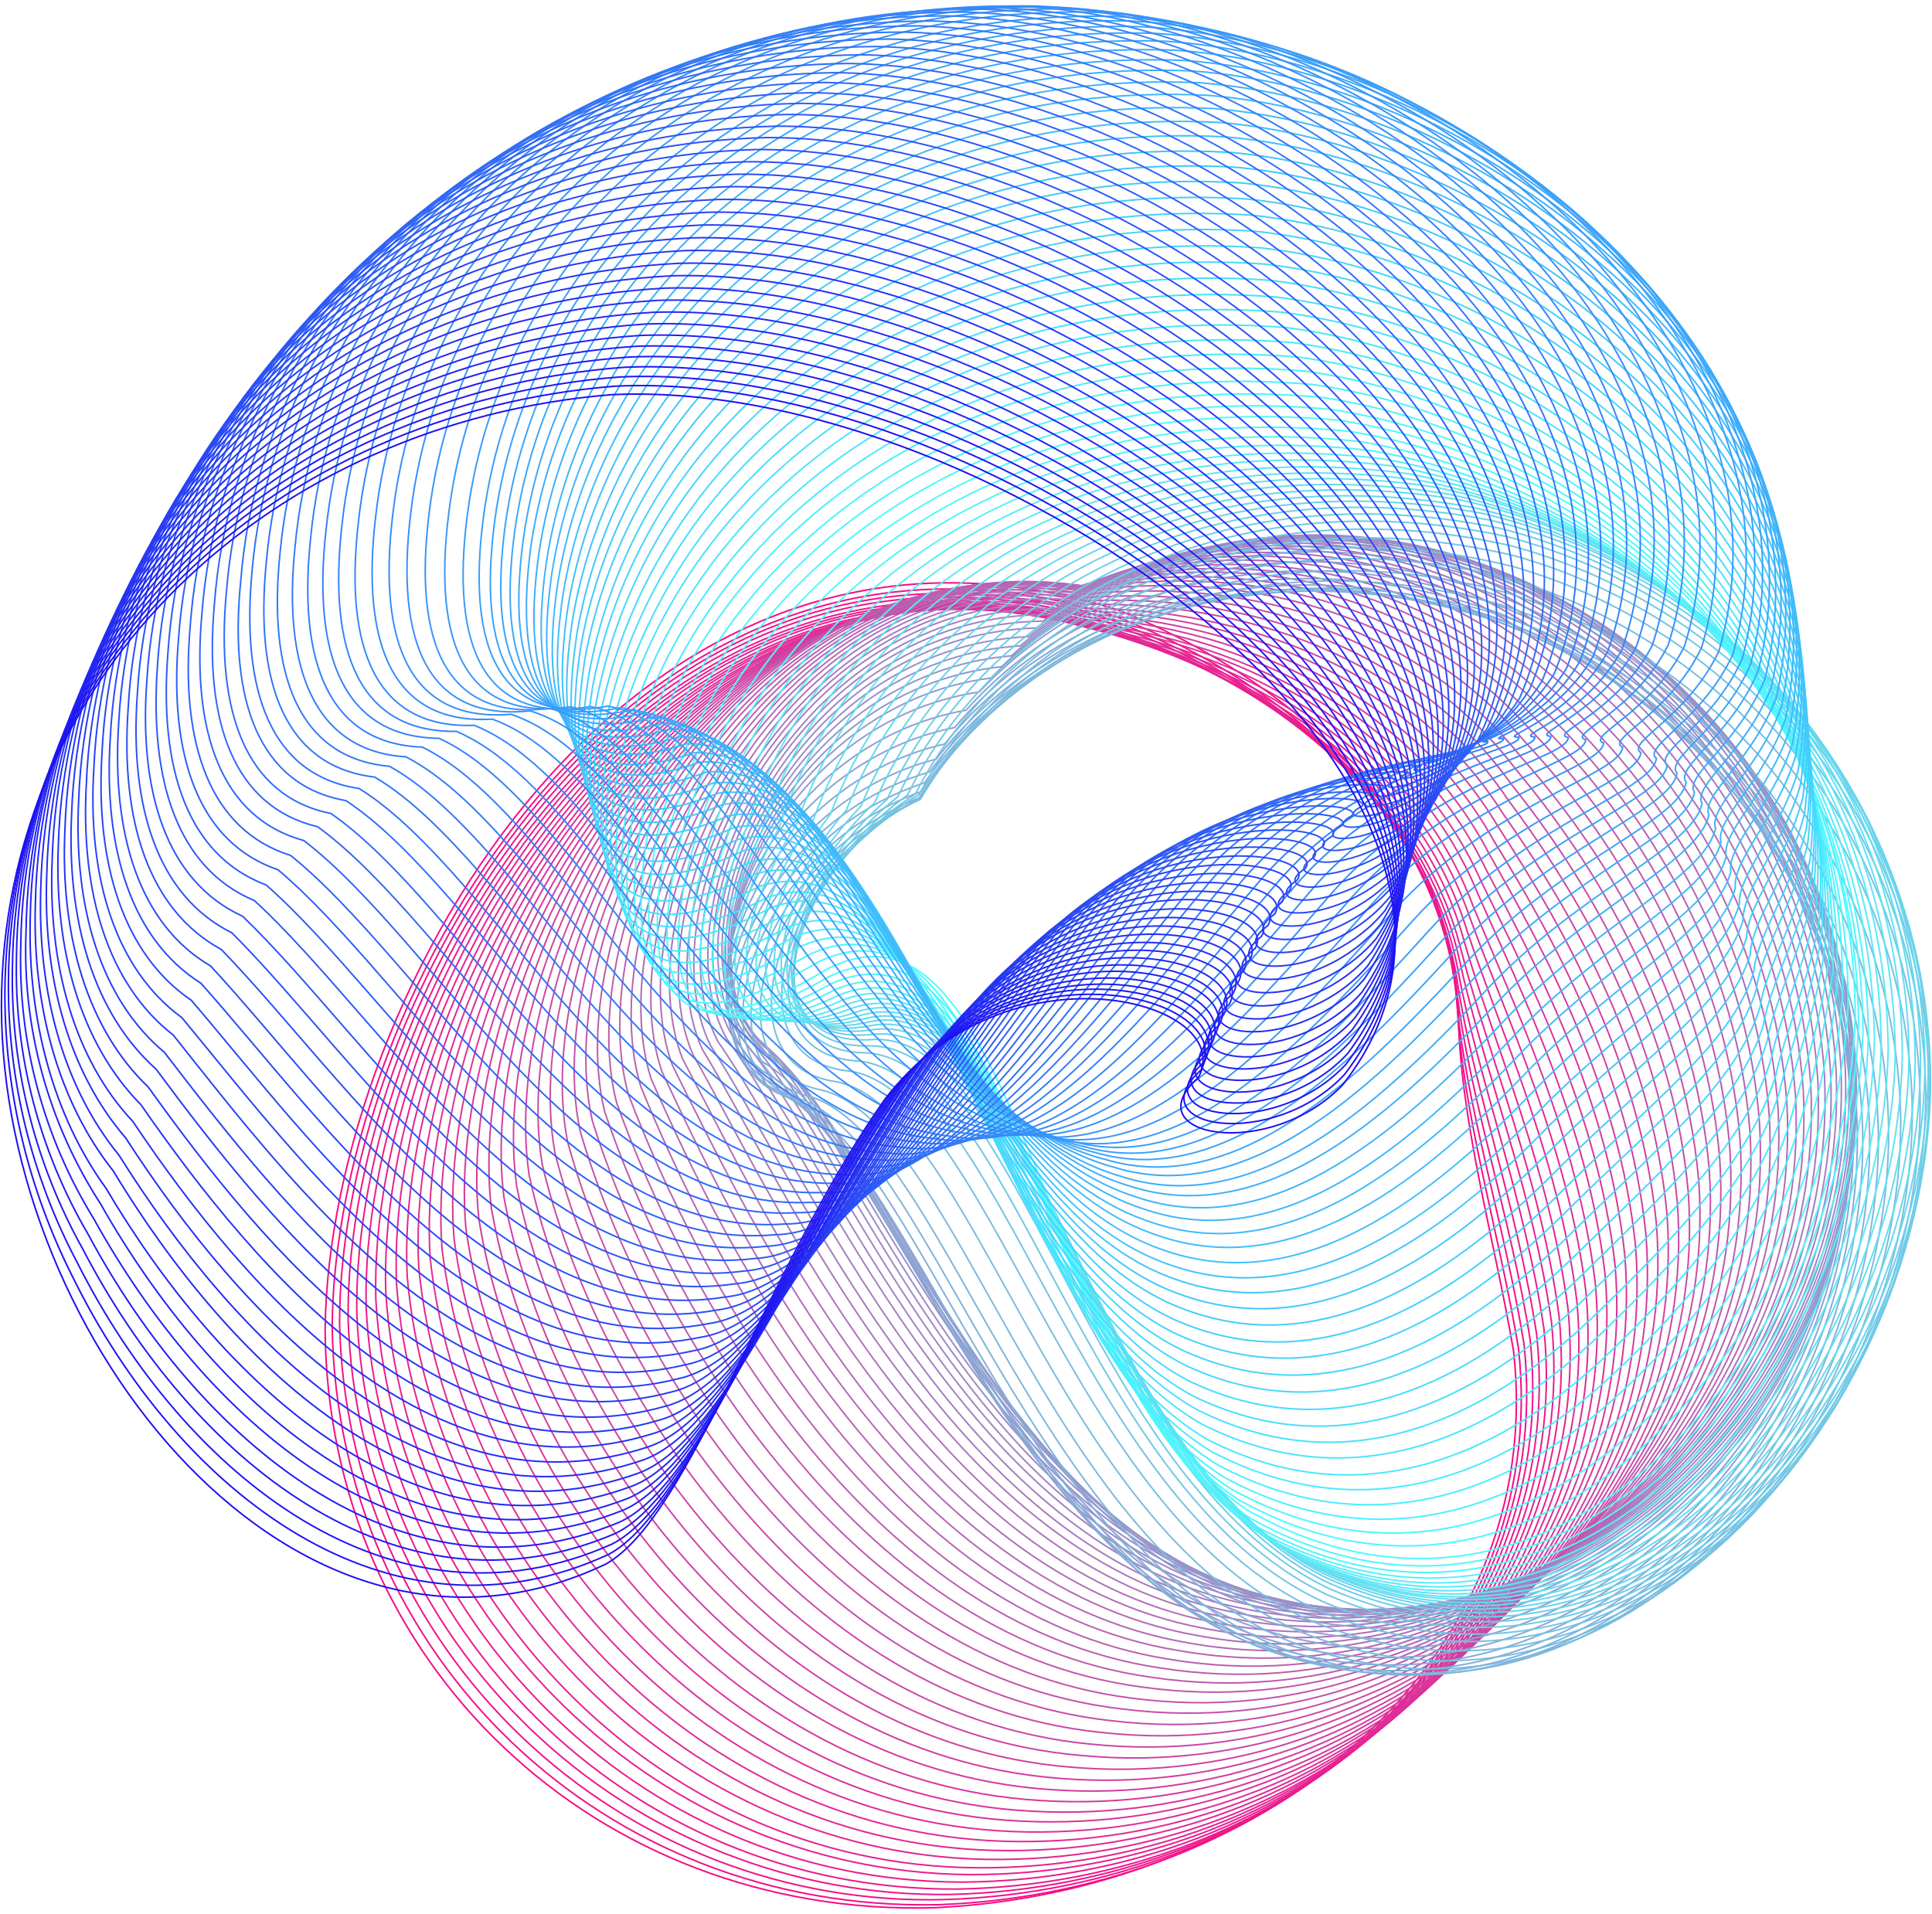 <?xml version="1.0" encoding="UTF-8"?> <svg xmlns="http://www.w3.org/2000/svg" width="325" height="322" viewBox="0 0 325 322" fill="none"><path d="M254.593 227.183C260.495 279.331 212.592 318.414 157.173 320.956C100.25 322.569 55.132 279.839 54.69 223.69C55.309 167.122 106.462 76.488 188.32 102.705C219.842 115.637 243.938 139.467 245.308 169.995C245.507 188.166 251.211 207.619 254.593 227.183Z" stroke="#F60C86" stroke-width="0.265" stroke-miterlimit="10"></path><path d="M255.433 226.807C261.224 278.999 213.432 318.347 157.946 320.447C101.289 321.73 56.746 278.446 55.884 223.293C56.149 167.719 106.55 77.969 187.391 103.59C218.649 115.836 242.965 138.959 245.131 169.067C245.927 187.017 252.051 206.647 255.433 226.807Z" stroke="#F40F88" stroke-width="0.265" stroke-miterlimit="10"></path><path d="M256.361 226.1C262.042 278.314 214.36 317.927 158.808 319.585C145.747 319.932 132.746 317.691 120.554 312.993C108.362 308.295 97.22 301.232 87.768 292.21C78.317 283.188 70.744 272.386 65.484 260.425C60.224 248.465 57.383 235.582 57.122 222.519C57.122 167.895 106.705 79.207 186.529 104.142C217.477 115.659 242.037 137.898 244.999 167.785C246.436 185.668 253.023 205.563 256.361 226.1Z" stroke="#F21289" stroke-width="0.265" stroke-miterlimit="10"></path><path d="M257.4 225.371C262.971 277.651 215.2 317.441 159.781 318.723C133.558 319.077 108.247 309.107 89.31 290.963C70.373 272.82 59.328 247.96 58.559 221.745C58.139 168.05 107.037 80.423 185.844 104.585C216.527 115.394 241.307 136.859 245.043 166.481C247.033 184.232 254.084 204.348 257.4 225.371Z" stroke="#EF158B" stroke-width="0.265" stroke-miterlimit="10"></path><path d="M258.505 224.597C263.988 276.877 216.217 316.999 160.82 317.817C105.003 318.06 62.14 273.229 60.018 220.905C59.266 168.161 107.39 81.638 185.203 105.137C215.598 115.239 240.622 135.93 245.153 165.154C247.74 182.596 255.234 203.021 258.505 224.597Z" stroke="#ED198C" stroke-width="0.265" stroke-miterlimit="10"></path><path d="M259.721 223.58C265.093 275.882 217.322 316.269 161.969 316.645C106.418 316.645 64.107 271.218 61.587 219.822C60.482 168.028 107.854 82.501 184.628 105.38C214.758 114.775 240.003 134.67 245.33 163.563C248.514 181.004 256.494 201.584 259.721 223.58Z" stroke="#EB1C8E" stroke-width="0.265" stroke-miterlimit="10"></path><path d="M261.003 222.541C266.265 274.843 218.516 315.496 163.185 315.385C107.921 314.965 66.163 269.073 63.223 218.65C61.786 167.807 108.385 83.319 184.164 105.513C213.984 114.2 239.428 133.3 245.596 161.883C249.354 179.258 257.842 200.059 261.003 222.541Z" stroke="#E91F90" stroke-width="0.265" stroke-miterlimit="10"></path><path d="M262.263 221.392C267.436 273.738 219.688 314.634 164.379 314.236C109.07 313.838 68.197 267.04 64.903 217.567C63.112 167.675 108.982 84.247 183.721 105.756C213.277 113.714 238.986 132.04 245.905 160.291C250.304 177.379 259.191 198.424 262.263 221.392Z" stroke="#E62291" stroke-width="0.265" stroke-miterlimit="10"></path><path d="M263.767 220.176C268.829 272.566 221.102 313.727 165.838 312.821C111.104 311.716 70.474 264.785 66.716 216.241C64.505 167.299 109.667 84.932 183.412 105.712C212.68 112.963 238.676 130.515 246.325 158.434C251.21 175.434 260.672 196.677 263.767 220.176Z" stroke="#E42593" stroke-width="0.265" stroke-miterlimit="10"></path><path d="M265.248 218.805C270.221 271.218 222.473 312.644 167.208 311.317C112.762 309.859 72.684 262.397 68.506 214.804C66.03 166.812 110.375 85.485 183.08 105.623C212.083 112.255 238.345 128.923 246.745 156.466C252.338 173.377 262.263 194.864 265.248 218.805Z" stroke="#E22894" stroke-width="0.265" stroke-miterlimit="10"></path><path d="M266.795 217.412C271.658 269.847 223.932 311.517 168.734 309.77C114.553 307.98 75.049 259.988 70.451 213.345C67.733 166.282 111.192 86.038 182.904 105.469C211.641 111.305 238.035 127.265 247.32 154.544C253.421 171.278 263.767 192.986 266.795 217.412Z" stroke="#E02B96" stroke-width="0.265" stroke-miterlimit="10"></path><path d="M268.365 215.931C273.139 268.388 225.413 310.345 170.237 308.134C116.343 305.924 77.393 257.49 72.375 211.797C69.214 165.707 111.944 86.502 182.683 105.225C211.111 110.332 237.77 125.541 247.828 152.488C254.615 169.067 265.38 191.018 268.365 215.931Z" stroke="#DE2F98" stroke-width="0.265" stroke-miterlimit="10"></path><path d="M270 214.384C274.665 266.885 226.894 309.085 171.807 306.388C118.178 303.912 79.802 254.881 74.364 210.139C70.871 164.977 112.939 86.833 182.683 104.894C210.845 109.315 237.726 123.706 248.58 150.321C255.831 166.812 267.06 188.984 270 214.384Z" stroke="#DB3299" stroke-width="0.265" stroke-miterlimit="10"></path><path d="M271.68 212.792C276.234 265.316 228.53 307.847 173.42 304.708C120.057 301.901 82.234 252.34 76.398 208.548C72.552 164.336 113.845 87.231 182.506 104.651C210.381 108.343 237.483 121.96 249.155 148.266C257.091 164.513 268.763 187.017 271.68 212.792Z" stroke="#D9359B" stroke-width="0.265" stroke-miterlimit="10"></path><path d="M273.316 211.134C277.737 263.68 230.077 306.41 174.99 302.917C121.936 299.778 84.643 249.665 78.388 206.824C74.364 163.563 114.818 87.541 182.462 104.208C210.05 107.193 237.394 120.036 249.84 146.011C258.351 162.148 270.509 184.806 273.316 211.134Z" stroke="#D7389C" stroke-width="0.265" stroke-miterlimit="10"></path><path d="M275.107 209.432C279.528 262.022 231.78 304.996 176.736 301.083C123.925 297.546 87.23 246.968 80.554 205.077C76 162.701 115.79 87.762 182.417 103.767C209.718 105.977 237.306 118.091 250.547 143.734C259.677 159.739 272.277 182.596 275.107 209.432Z" stroke="#D53B9E" stroke-width="0.265" stroke-miterlimit="10"></path><path d="M276.875 207.708C281.097 260.319 233.437 303.558 178.416 299.204C125.893 295.335 89.838 244.226 82.654 203.264C77.769 161.905 116.807 87.983 182.417 103.28C209.431 104.85 237.262 116.123 251.277 141.435C261.003 157.284 274.09 180.385 276.875 207.708Z" stroke="#D23E9F" stroke-width="0.265" stroke-miterlimit="10"></path><path d="M278.644 205.939C282.778 258.573 235.118 302.078 180.118 297.303C127.86 293.125 92.292 241.463 84.776 201.452C79.559 161.021 117.824 88.16 182.417 102.772C209.165 103.634 237.218 114.112 252.028 139.114C262.263 154.809 275.881 178.175 278.644 205.939Z" stroke="#D041A1" stroke-width="0.265" stroke-miterlimit="10"></path><path d="M280.412 204.149C284.369 256.805 236.798 300.574 181.843 295.335C129.85 290.914 94.834 238.656 86.92 199.595C81.35 160.114 118.863 88.292 182.439 102.33C208.966 102.462 237.173 112.167 252.802 136.837C263.7 152.311 277.737 175.831 280.412 204.149Z" stroke="#CE45A3" stroke-width="0.265" stroke-miterlimit="10"></path><path d="M282.159 202.336C286.093 255.036 238.433 299.049 183.523 293.434C131.817 288.571 97.31 235.959 89.02 197.738C83.207 159.208 119.902 88.425 182.462 101.688C208.657 101.114 237.151 110.022 253.554 134.383C265.071 149.791 279.528 173.532 282.159 202.336Z" stroke="#CC48A4" stroke-width="0.265" stroke-miterlimit="10"></path><path d="M283.993 200.523C287.818 253.334 240.158 297.546 185.291 291.466C133.851 286.25 99.963 233.019 91.209 195.859C84.953 158.279 120.941 88.558 182.506 101.114C208.392 99.831 237.129 107.966 254.327 132.062C266.419 147.226 281.363 171.233 283.993 200.523Z" stroke="#CA4BA6" stroke-width="0.265" stroke-miterlimit="10"></path><path d="M285.762 198.711C289.498 251.455 241.86 295.976 187.015 289.499C135.84 283.951 102.505 230.189 93.353 193.958C86.721 157.329 121.98 88.668 182.506 100.561C208.126 98.594 237.107 105.911 255.079 129.542C267.79 144.728 283.175 168.934 285.762 198.711Z" stroke="#C74EA7" stroke-width="0.265" stroke-miterlimit="10"></path><path d="M287.53 196.876C291.156 249.665 243.54 294.451 188.717 287.51C137.874 281.63 105.047 227.338 95.475 192.057C88.512 156.4 122.997 88.801 182.528 99.986C207.861 97.289 237.063 103.833 255.831 127.331C269.116 142.186 284.988 166.613 287.53 196.876Z" stroke="#C551A9" stroke-width="0.265" stroke-miterlimit="10"></path><path d="M289.299 195.063C292.814 247.874 245.198 292.926 190.397 285.697C139.775 279.353 107.523 224.597 97.575 190.222C90.28 155.472 124.102 88.934 182.506 99.434C207.574 96.007 236.996 101.777 256.56 124.833C270.442 139.666 286.779 164.314 289.299 195.063Z" stroke="#C354AB" stroke-width="0.265" stroke-miterlimit="10"></path><path d="M291.001 193.427C294.405 246.26 246.789 291.577 192.033 283.818C141.698 277.186 110.043 221.922 99.631 188.52C92.049 154.72 124.986 89.243 182.484 99.058C207.242 94.924 236.93 99.898 257.267 122.622C271.747 137.323 288.547 162.192 291.001 193.427Z" stroke="#C157AC" stroke-width="0.265" stroke-miterlimit="10"></path><path d="M292.725 191.969C296.019 244.824 248.514 290.384 193.691 282.182C143.622 275.285 112.541 219.402 101.709 186.995C93.729 154.146 126.025 89.729 182.417 98.837C206.91 93.974 236.82 98.196 257.953 120.589C273.029 135.135 290.293 160.247 292.725 191.969Z" stroke="#BE5BAE" stroke-width="0.265" stroke-miterlimit="10"></path><path d="M294.383 190.554C297.588 243.431 249.995 289.256 195.305 280.635C145.501 273.384 114.973 216.97 103.743 185.58C95.409 153.615 126.865 90.216 182.329 98.594C206.645 93.045 236.665 96.383 258.616 118.489C274.267 132.99 291.996 158.279 294.383 190.554Z" stroke="#BC5EAF" stroke-width="0.265" stroke-miterlimit="10"></path><path d="M295.997 189.228C299.114 242.149 251.542 288.217 196.852 279.176C147.335 271.572 117.272 214.649 105.71 184.121C97.045 153.173 127.816 90.835 182.196 98.594C206.115 92.338 236.488 94.968 259.213 116.721C275.527 130.935 293.654 156.511 295.997 189.228Z" stroke="#BA61B1" stroke-width="0.265" stroke-miterlimit="10"></path><path d="M297.633 187.923C300.639 240.977 253.067 287.222 198.422 277.717C149.17 269.781 119.77 212.328 107.788 182.773C98.681 152.753 128.568 91.476 181.997 98.594C205.65 91.608 236.245 93.465 259.765 114.886C276.632 128.945 295.289 154.742 297.633 187.923Z" stroke="#B864B3" stroke-width="0.265" stroke-miterlimit="10"></path><path d="M299.114 186.729C302.01 239.783 254.46 286.205 199.837 276.39C150.872 268.101 122.024 210.073 109.535 181.49C100.184 152.443 129.43 92.227 181.776 98.593C205.142 90.923 235.98 91.962 260.296 113.073C277.737 127.021 296.859 153.04 299.114 186.729Z" stroke="#B667B4" stroke-width="0.265" stroke-miterlimit="10"></path><path d="M300.595 185.602C303.38 238.656 255.831 285.476 201.251 275.131C152.619 266.509 124.257 207.995 111.369 180.319C101.665 152.2 130.093 93.045 181.489 98.726C204.567 90.326 235.648 90.614 260.738 111.393C272.195 120.294 281.66 131.496 288.524 144.277C295.389 157.058 299.501 171.135 300.595 185.602Z" stroke="#B36AB6" stroke-width="0.265" stroke-miterlimit="10"></path><path d="M302.054 184.563C304.729 237.617 257.201 284.724 202.578 273.959C154.144 264.984 126.423 205.962 113.116 179.236C103.102 152.068 130.756 93.952 181.135 98.948C203.948 89.84 235.25 89.354 261.136 109.801C272.915 118.604 282.664 129.835 289.724 142.733C296.783 155.632 300.988 169.898 302.054 184.563V184.563Z" stroke="#B16DB7" stroke-width="0.265" stroke-miterlimit="10"></path><path d="M303.358 183.635C305.944 236.689 258.395 284.083 203.882 272.876C155.736 263.569 128.568 204.016 114.84 178.175C104.45 151.957 131.353 94.902 180.737 99.235C193.777 93.416 208.133 91.182 222.325 92.763C236.516 94.345 250.029 99.685 261.467 108.232C273.561 116.951 283.584 128.228 290.824 141.26C298.065 154.293 302.344 168.761 303.358 183.635V183.635Z" stroke="#AF71B9" stroke-width="0.265" stroke-miterlimit="10"></path><path d="M304.618 182.794C307.116 235.848 259.589 283.508 205.142 271.881C157.261 262.243 130.646 202.159 116.52 177.334C105.754 152.045 131.839 96.051 180.229 99.677C193.208 93.459 207.621 90.846 221.957 92.114C236.293 93.382 250.024 98.484 261.711 106.883C274.118 115.488 284.42 126.785 291.85 139.929C299.28 153.074 303.644 167.727 304.618 182.794V182.794Z" stroke="#AD74BB" stroke-width="0.265" stroke-miterlimit="10"></path><path d="M305.812 182.043C308.199 235.097 260.672 283.067 206.336 270.997C158.72 261.027 132.679 200.413 118.134 176.517C107.081 152.2 132.436 97.245 179.787 100.185C192.695 93.559 207.16 90.561 221.638 91.511C236.117 92.461 250.066 97.323 261.998 105.579C274.695 114.091 285.255 125.42 292.854 138.683C300.454 151.946 304.888 166.785 305.812 182.043V182.043Z" stroke="#AA77BC" stroke-width="0.265" stroke-miterlimit="10"></path><path d="M306.939 181.424C309.15 234.478 261.689 282.713 207.264 270.223C159.936 259.9 134.448 198.755 119.482 175.831C108.076 152.444 132.746 98.461 179.013 100.827C191.844 93.777 206.362 90.379 220.989 91.003C235.615 91.627 249.791 96.248 261.976 104.363C275.005 112.765 285.867 124.123 293.68 137.513C301.493 150.903 306.036 165.948 306.939 181.424V181.424Z" stroke="#A87ABE" stroke-width="0.265" stroke-miterlimit="10"></path><path d="M307.956 180.894C310.167 233.947 262.617 282.58 208.237 269.56C161.174 258.905 136.26 197.23 120.786 175.257C109.026 152.819 132.878 99.986 178.261 101.556C191.011 94.089 205.579 90.297 220.351 90.602C235.123 90.906 249.523 95.294 261.954 103.28C275.294 111.569 286.44 122.95 294.447 136.461C302.455 149.971 307.089 165.212 307.956 180.894V180.894Z" stroke="#A67DBF" stroke-width="0.265" stroke-miterlimit="10"></path><path d="M308.885 180.496C310.896 233.704 263.457 282.381 209.21 269.029C162.412 257.976 138.051 195.837 122.268 174.792C110.154 153.305 133.32 101.512 177.532 102.396C190.209 94.528 204.833 90.358 219.754 90.358C234.675 90.358 249.299 94.528 261.976 102.396C275.587 110.583 286.981 121.985 295.16 135.602C303.338 149.218 308.051 164.634 308.885 180.496V180.496Z" stroke="#A480C1" stroke-width="0.265" stroke-miterlimit="10"></path><path d="M309.702 180.208C311.67 233.439 264.187 282.381 209.851 268.631C163.428 257.269 139.532 194.555 123.329 174.483C110.883 153.858 133.232 103.192 176.515 103.391C189.095 95.084 203.765 90.498 218.836 90.157C233.907 89.817 248.768 93.737 261.711 101.467C275.648 109.542 287.341 120.978 295.724 134.732C304.107 148.486 308.913 164.12 309.702 180.208V180.208Z" stroke="#A184C3" stroke-width="0.265" stroke-miterlimit="10"></path><path d="M310.432 180.076C312.289 233.328 264.805 282.514 210.514 268.322C164.268 256.628 141.035 193.383 124.412 174.24C111.612 154.654 133.254 104.982 175.476 104.496C187.964 95.772 202.682 90.792 217.901 90.138C233.12 89.484 248.211 93.184 261.401 100.804C275.637 108.762 287.609 120.217 296.188 134.087C304.766 147.957 309.669 163.785 310.432 180.076V180.076Z" stroke="#9F87C4" stroke-width="0.265" stroke-miterlimit="10"></path><path d="M311.029 180.054C312.797 233.351 265.336 282.801 211.066 268.167C165.086 256.12 142.406 192.367 125.384 174.174C112.231 155.538 133.077 106.906 174.327 105.646C194.576 90.172 227.977 82.567 261.003 100.097C275.554 107.949 287.815 119.447 296.584 133.463C305.354 147.48 310.331 163.535 311.029 180.054V180.054Z" stroke="#9D8AC6" stroke-width="0.265" stroke-miterlimit="10"></path><path d="M311.515 180.186C313.107 233.439 265.734 283.221 211.42 268.145C165.794 255.766 143.666 191.438 126.224 174.24C112.74 156.555 132.856 108.983 173.044 107.104C192.94 90.879 226.651 82.545 260.473 99.743C275.306 107.475 287.837 118.984 296.799 133.108C305.761 147.233 310.838 163.472 311.515 180.186V180.186Z" stroke="#9B8DC7" stroke-width="0.265" stroke-miterlimit="10"></path><path d="M311.891 180.385C313.438 233.726 265.999 283.686 211.796 268.189C166.369 255.479 144.815 190.664 126.954 174.372C113.116 157.705 132.436 111.194 171.63 108.652C191.348 91.697 225.192 82.567 259.788 99.434C274.91 107.045 287.718 118.567 296.881 132.803C306.044 147.038 311.227 163.469 311.891 180.385V180.385Z" stroke="#9990C9" stroke-width="0.265" stroke-miterlimit="10"></path><path d="M312.134 180.894C313.593 234.257 266.154 284.503 211.973 268.565C166.833 255.523 145.832 190.178 127.551 174.814C113.381 159.009 131.972 113.559 170.149 110.332C189.557 92.647 223.645 82.766 259.036 99.279C274.461 106.781 287.554 118.341 296.908 132.72C306.262 147.098 311.526 163.751 312.134 180.894V180.894Z" stroke="#9693CA" stroke-width="0.265" stroke-miterlimit="10"></path><path d="M312.245 181.468C313.593 234.876 266.154 285.365 212.017 269.029C167.142 255.611 146.716 189.758 128.015 175.345C113.491 160.49 131.309 116.101 168.491 112.167C187.634 93.797 221.942 83.097 258.13 99.323C273.838 106.706 287.204 118.282 296.752 132.777C306.301 147.271 311.662 164.121 312.245 181.468Z" stroke="#9496CC" stroke-width="0.265" stroke-miterlimit="10"></path><path d="M312.222 182.22C313.46 235.649 266.043 286.404 211.929 269.626C167.319 255.876 147.446 189.492 128.347 175.964C113.491 162.059 130.557 118.71 166.7 114.068C185.556 94.99 220.108 83.495 257.091 99.389C273.101 106.667 286.752 118.284 296.496 132.924C306.24 147.564 311.688 164.641 312.222 182.22V182.22Z" stroke="#929ACE" stroke-width="0.265" stroke-miterlimit="10"></path><path d="M312.023 183.215C313.151 236.666 265.756 287.686 211.663 270.466C167.452 256.385 148.021 189.47 128.501 176.959C113.293 164.005 129.584 121.694 164.733 116.411C183.324 96.516 218.096 84.358 255.875 99.92C272.156 107.069 286.074 118.691 296.013 133.435C305.952 148.179 311.504 165.441 312.023 183.215V183.215Z" stroke="#909DCF" stroke-width="0.265" stroke-miterlimit="10"></path><path d="M311.559 185.027C312.598 238.523 265.137 289.787 211.155 272.146C167.209 257.755 148.352 190.267 128.413 178.727C112.939 166.702 128.413 125.474 162.522 119.484C180.826 98.97 215.841 85.927 254.394 101.18C270.961 108.201 285.159 119.838 295.295 134.705C305.431 149.572 311.077 167.041 311.559 185.027Z" stroke="#8DA0D1" stroke-width="0.265" stroke-miterlimit="10"></path><path d="M311.382 186.707C312.311 240.225 264.96 291.754 210.912 273.694C167.209 258.927 148.927 190.952 128.59 180.385C112.696 169.332 127.418 129.077 160.577 122.401C178.571 101.202 213.83 87.364 253.178 102.285C270.029 109.186 284.506 120.844 294.842 135.836C305.178 150.827 310.925 168.504 311.382 186.707Z" stroke="#8BA3D2" stroke-width="0.265" stroke-miterlimit="10"></path><path d="M311.471 188.211C312.289 241.751 264.916 293.545 210.934 275.042C167.429 259.966 149.789 191.438 129.032 181.778C112.784 171.653 126.821 132.526 158.919 125.165C176.603 103.236 212.127 88.624 252.272 103.214C269.398 109.998 284.147 121.678 294.675 136.794C305.204 151.911 311.045 169.794 311.471 188.211V188.211Z" stroke="#89A6D4" stroke-width="0.265" stroke-miterlimit="10"></path><path d="M311.825 189.449C312.554 243.033 265.181 295.07 211.221 276.148C167.982 260.674 150.917 191.681 129.739 182.972C113.16 173.798 126.401 135.71 157.504 127.707C174.946 105.071 210.558 89.663 251.608 103.944C269.002 110.604 284.019 122.294 294.743 137.522C305.468 152.751 311.414 170.828 311.825 189.449V189.449Z" stroke="#87A9D6" stroke-width="0.265" stroke-miterlimit="10"></path><path d="M312.443 190.399C313.062 244.005 265.712 296.308 211.774 276.965C168.822 261.16 152.309 191.615 130.712 183.856C113.801 175.632 126.291 138.605 156.377 129.873C173.531 106.53 209.431 90.326 251.21 104.275C268.889 110.815 284.187 122.53 295.11 137.893C306.033 153.256 312.073 171.553 312.443 190.399Z" stroke="#85ACD7" stroke-width="0.265" stroke-miterlimit="10"></path><path d="M313.35 190.996C313.858 244.624 266.508 297.104 212.614 277.407C169.928 261.27 153.967 191.195 131.972 184.386C114.707 177.113 126.445 141.147 155.515 131.708C172.403 107.657 208.568 90.68 251.078 104.297C269.034 110.714 284.611 122.447 295.735 137.935C306.859 153.423 313.003 171.93 313.35 190.996V190.996Z" stroke="#82B0D9" stroke-width="0.265" stroke-miterlimit="10"></path><path d="M314.521 191.173C314.941 244.846 267.591 297.656 213.719 277.385C171.32 260.917 155.912 190.311 133.497 184.541C115.813 178.219 126.865 143.314 154.918 133.189C171.63 108.387 207.949 90.614 251.21 103.921C269.445 110.205 285.302 121.95 296.629 137.56C307.956 153.17 314.203 171.889 314.521 191.173V191.173Z" stroke="#80B3DA" stroke-width="0.265" stroke-miterlimit="10"></path><path d="M315.98 190.886C316.29 244.581 268.939 297.657 215.112 277.098C172.978 260.276 158.145 189.139 135.31 184.254C117.36 178.86 127.573 145.016 154.608 134.206C170.944 108.718 207.662 90.172 251.675 103.258C270.142 109.417 286.244 121.152 297.762 136.846C309.279 152.541 315.645 171.421 315.98 190.886V190.886Z" stroke="#7EB6DC" stroke-width="0.265" stroke-miterlimit="10"></path><path d="M317.705 190.089C317.904 243.806 270.575 297.148 216.77 276.059C174.901 258.905 160.643 187.26 137.388 183.214C119.106 178.793 128.545 145.988 154.586 134.582C170.613 108.386 207.507 89.066 252.382 101.71C271.152 107.749 287.553 119.526 299.273 135.383C310.992 151.239 317.439 170.374 317.705 190.089V190.089Z" stroke="#7CB9DE" stroke-width="0.265" stroke-miterlimit="10"></path><path d="M319.738 188.697C319.738 242.436 272.52 296.042 218.759 274.534C177.156 257.026 163.495 184.85 139.797 181.844C121.14 178.329 129.85 146.475 154.851 134.427C170.591 107.436 207.706 87.408 253.421 99.721C272.458 105.643 289.13 117.443 301.044 133.428C312.959 149.413 319.503 168.761 319.738 188.697V188.697Z" stroke="#79BCDF" stroke-width="0.265" stroke-miterlimit="10"></path><path d="M321.684 187.017C321.684 240.778 274.355 294.65 220.616 272.721C179.3 254.882 166.147 182.087 142.074 180.098C123.085 177.555 131.021 146.939 155.028 134.007C170.502 106.375 207.861 85.374 254.327 97.488C273.633 103.28 290.582 115.092 302.699 131.198C314.817 147.304 321.469 166.862 321.684 187.017V187.017Z" stroke="#77BFE1" stroke-width="0.265" stroke-miterlimit="10"></path><path d="M323.01 185.447C323.01 239.231 275.615 293.346 221.898 270.997C180.848 252.826 168.27 179.589 143.776 178.462C124.434 176.87 131.618 147.227 154.608 133.676C169.795 105.358 207.375 83.672 254.637 95.344C274.21 101.008 291.435 112.835 303.753 129.067C316.07 145.299 322.824 165.072 323.01 185.447V185.447Z" stroke="#75C2E2" stroke-width="0.265" stroke-miterlimit="10"></path><path d="M323.939 184.143C323.74 237.971 276.455 292.461 222.76 269.56C181.997 251.124 169.972 177.29 145.103 177.113C125.429 176.45 131.839 147.868 153.945 133.631C168.844 104.607 206.667 82.125 254.703 93.487C274.511 99.051 291.974 110.901 304.462 127.252C316.949 143.603 323.785 163.569 323.939 184.143V184.143Z" stroke="#73C6E4" stroke-width="0.265" stroke-miterlimit="10"></path><path d="M324.513 183.038C324.204 236.888 276.92 291.533 223.269 268.3C182.683 249.444 171.32 175.168 145.987 175.964C125.981 176.251 131.64 148.73 152.619 133.808C167.253 104.054 205.297 80.754 254.128 91.807C274.231 97.209 292.005 109.061 304.72 125.542C317.435 142.023 324.389 162.222 324.513 183.038V183.038Z" stroke="#71C9E6" stroke-width="0.265" stroke-miterlimit="10"></path><path d="M324.756 182.065C324.336 235.959 277.052 290.848 223.446 267.195C183.213 247.985 172.315 173.179 146.584 174.903C126.224 176.141 131.11 149.68 151.005 134.074C165.418 103.612 203.683 79.561 253.421 90.26C273.762 95.571 291.78 107.449 304.678 124.049C317.577 140.649 324.635 161.043 324.756 182.065V182.065Z" stroke="#6ECCE7" stroke-width="0.265" stroke-miterlimit="10"></path><path d="M324.69 181.225C324.182 235.141 276.897 290.295 223.313 266.222C183.368 246.703 173.022 171.344 146.871 174.019C126.18 176.229 130.314 150.786 149.237 134.494C163.318 103.324 201.826 78.5 252.249 88.867C272.87 94.025 291.184 105.904 304.302 122.628C317.42 139.353 324.593 159.97 324.69 181.225Z" stroke="#6CCFE9" stroke-width="0.265" stroke-miterlimit="10"></path><path d="M324.358 180.518C323.74 234.456 276.477 289.853 222.937 265.36C183.257 245.465 173.464 169.598 146.915 173.223C125.871 176.362 129.231 152.002 147.159 135.002C160.953 103.126 199.682 77.527 250.901 87.563C271.786 92.593 290.378 104.489 303.697 121.343C317.017 138.198 324.292 159.036 324.358 180.518V180.518Z" stroke="#6AD2EA" stroke-width="0.265" stroke-miterlimit="10"></path><path d="M323.806 179.876C323.099 233.837 275.836 289.499 222.318 264.586C182.904 244.337 173.686 167.961 146.716 172.515C125.318 176.605 127.949 153.305 144.837 135.621C158.366 103.014 197.317 76.642 249.332 86.369C270.472 91.271 289.335 103.176 302.855 120.151C316.375 137.127 323.758 158.175 323.806 179.876Z" stroke="#68D5EC" stroke-width="0.265" stroke-miterlimit="10"></path><path d="M323.076 179.302C322.236 233.284 274.996 289.212 221.5 263.856C182.373 243.276 173.708 166.37 146.341 171.896C124.611 176.914 126.445 154.676 142.362 136.306C155.559 103.015 194.774 75.825 247.563 85.33C268.943 90.105 288.064 102.007 301.786 119.084C315.509 136.16 323.016 157.395 323.076 179.302V179.302Z" stroke="#65D8ED" stroke-width="0.265" stroke-miterlimit="10"></path><path d="M322.17 178.749C321.22 232.776 274.002 288.969 220.483 263.193C181.688 242.281 173.575 164.911 145.766 171.3C123.66 177.268 124.81 156.069 139.665 137.036C152.619 103.015 192.055 75.139 245.64 84.114C267.29 88.768 286.693 100.697 300.618 117.916C314.543 135.135 322.149 156.604 322.17 178.749V178.749Z" stroke="#63DCEF" stroke-width="0.265" stroke-miterlimit="10"></path><path d="M321.131 178.175C320.092 232.246 272.874 288.704 219.444 262.464C180.848 241.287 173.31 163.32 145.103 170.725C122.665 177.644 122.997 157.462 136.879 137.765C149.524 103.015 189.314 74.278 243.584 83.12C265.46 87.649 285.111 99.57 299.233 116.881C313.355 134.191 321.087 155.835 321.131 178.175Z" stroke="#61DFF1" stroke-width="0.265" stroke-miterlimit="10"></path><path d="M320.004 177.732C318.876 231.825 271.658 288.526 218.317 261.889C180.008 240.292 173.044 161.794 144.395 170.15C121.56 178.02 121.162 158.942 134.05 138.517C146.451 103.147 186.352 73.548 241.506 81.97C263.657 86.369 283.594 98.322 297.911 115.788C312.228 133.254 320.037 155.149 320.004 177.732Z" stroke="#5FE2F2" stroke-width="0.265" stroke-miterlimit="10"></path><path d="M318.832 177.202C317.594 231.317 270.376 288.283 217.013 261.204C178.991 239.275 172.558 160.247 143.511 169.553C120.411 178.396 119.195 160.335 131.066 139.224C143.157 103.015 183.302 72.774 239.251 80.909C280.501 89 318.169 124.082 318.832 177.202Z" stroke="#5DE5F4" stroke-width="0.265" stroke-miterlimit="10"></path><path d="M317.638 176.627C316.29 230.764 269.006 287.996 215.753 260.497C177.996 238.214 172.138 158.655 142.671 168.912C119.217 178.683 117.294 161.706 128.103 139.91C139.93 103.015 180.295 72.067 237.041 79.716C278.887 87.696 317.019 123.021 317.638 176.627Z" stroke="#5AE8F5" stroke-width="0.265" stroke-miterlimit="10"></path><path d="M316.467 175.964C315.008 230.123 267.834 287.62 214.515 259.678C176.935 237.064 171.74 156.997 141.853 168.205C118.045 178.904 115.326 162.988 125.163 140.506C136.703 102.926 177.289 71.05 234.83 78.477C277.295 86.347 315.892 121.893 316.467 175.964Z" stroke="#58EBF7" stroke-width="0.265" stroke-miterlimit="10"></path><path d="M315.317 175.257C313.77 229.46 266.685 287.2 213.299 258.838C176.051 235.871 171.387 155.273 141.079 167.431C116.94 179.081 113.514 164.226 122.267 141.037C133.541 102.75 174.371 70.099 232.796 77.217C275.726 84.91 314.787 120.699 315.317 175.257Z" stroke="#56EEF9" stroke-width="0.265" stroke-miterlimit="10"></path><path d="M314.3 174.417C312.642 228.642 265.469 286.648 212.216 257.844C175.277 234.544 171.121 153.416 140.416 166.525C115.923 179.125 111.679 165.309 119.482 141.457C130.535 102.462 171.519 69.016 230.63 75.803C274.267 83.341 313.792 119.351 314.3 174.417Z" stroke="#54F2FA" stroke-width="0.265" stroke-miterlimit="10"></path><path d="M313.394 173.444C311.626 227.692 264.452 285.962 211.243 256.739C174.592 233.085 170.966 151.449 139.842 165.508C115.017 179.059 110.065 166.282 116.807 141.744C127.418 102.042 168.8 67.8 228.707 74.278C272.94 81.661 312.93 117.892 313.394 173.444Z" stroke="#51F5FC" stroke-width="0.265" stroke-miterlimit="10"></path><path d="M312.642 172.317C310.763 226.608 263.612 285.056 210.425 255.479C174.039 231.494 170.989 149.371 139.444 164.314C114.287 178.816 108.496 167.1 114.287 141.877C124.699 101.445 166.236 66.43 227.027 72.575C271.769 79.826 312.222 116.278 312.642 172.317Z" stroke="#4FF8FD" stroke-width="0.265" stroke-miterlimit="10"></path><path d="M312.09 171.034C310.122 225.348 262.971 284.128 209.806 254.042C173.708 229.725 171.21 147.005 139.267 162.966C113.735 178.44 107.28 167.763 111.988 141.833C122.113 100.804 163.871 64.904 225.369 70.718C270.796 77.814 311.692 114.488 312.09 171.034Z" stroke="#4DFBFF" stroke-width="0.265" stroke-miterlimit="10"></path><path d="M223.777 68.861C269.448 75.825 311.095 112.94 310.896 169.332C310.261 179.309 308.367 189.165 305.259 198.667C299.691 215.761 289.79 231.123 276.522 243.254C258.041 259.855 233.902 266.553 208.347 252.317C172.293 228.576 169.419 146.607 137.609 161.86C112.32 176.914 105.887 166.171 110.529 140.396C120.521 99.058 162.345 63.224 223.777 68.861Z" stroke="#4CF8FF" stroke-width="0.265" stroke-miterlimit="10"></path><path d="M222.296 66.85C268.232 73.681 310.719 111.238 309.968 167.564C309.119 177.402 307.147 187.111 304.088 196.5C298.335 213.435 288.325 228.606 275.018 240.557C256.516 257.313 232.531 264.476 207.132 250.527C171.011 227.294 167.629 146.077 136.061 160.623C111.016 175.279 104.627 164.469 109.203 138.804C119.062 97.268 160.93 61.301 222.296 66.85Z" stroke="#4CF5FF" stroke-width="0.265" stroke-miterlimit="10"></path><path d="M220.948 64.705C267.127 71.337 310.255 109.403 309.083 165.64C308.016 175.329 305.964 184.884 302.96 194.157C297.699 210.559 286.602 225.702 273.559 237.661C255.057 254.572 231.205 262.221 205.96 248.559C169.817 225.879 166.015 145.414 134.625 159.252C109.844 173.51 103.455 162.612 108.098 137.146C117.714 95.344 159.626 59.289 220.948 64.705Z" stroke="#4BF2FE" stroke-width="0.265" stroke-miterlimit="10"></path><path d="M219.688 62.451C266.11 69.083 309.968 107.458 308.31 163.585C307.018 173.129 304.88 182.539 301.921 191.704C296.837 207.708 285.364 222.497 272.211 234.677C253.686 251.743 229.989 259.834 204.899 246.482C168.734 224.376 164.49 144.618 133.298 157.771C108.739 171.609 102.35 160.645 106.771 135.245C116.365 93.311 158.366 57.19 219.688 62.451Z" stroke="#4BEFFE" stroke-width="0.265" stroke-miterlimit="10"></path><path d="M218.516 60.086C265.226 66.518 309.791 105.402 307.625 161.441C306.475 171.587 303.203 180.761 300.993 189.139C296.085 204.746 284.237 219.181 270.973 231.56C252.426 248.781 228.972 257.358 203.948 244.293C167.761 222.74 163.075 143.712 132.082 156.179C107.766 169.62 101.466 158.567 105.865 133.3C115.304 91.188 157.305 54.957 218.516 60.086Z" stroke="#4AEBFE" stroke-width="0.265" stroke-miterlimit="10"></path><path d="M217.411 57.632C264.386 63.932 309.68 103.258 307.006 159.185C305.701 169.398 302.142 178.373 300.108 186.486C295.356 201.695 283.131 215.776 269.757 228.487C251.188 245.862 227.756 254.903 203.02 242.126C166.833 221.015 161.704 142.805 130.889 154.499C106.838 167.541 100.537 156.422 104.892 131.266C114.155 88.955 156.288 52.636 217.411 57.632Z" stroke="#49E8FE" stroke-width="0.265" stroke-miterlimit="10"></path><path d="M216.394 55.112C263.634 61.257 309.658 101.025 306.475 156.798C305.016 167.033 301.17 175.831 299.335 183.701C294.737 198.49 282.114 212.218 268.652 225.017C250.061 242.569 226.828 252.074 202.202 239.607C165.993 219.137 160.444 141.612 129.806 152.665C105.976 165.309 99.742 154.101 104.008 129.078C113.204 86.635 155.316 50.248 216.394 55.112Z" stroke="#49E5FE" stroke-width="0.265" stroke-miterlimit="10"></path><path d="M215.443 52.503C262.927 58.516 309.702 98.726 306.077 154.477C304.463 164.756 300.33 173.355 298.694 181.004C294.273 195.417 281.274 208.769 267.746 221.789C249.133 239.474 226.054 249.465 201.561 237.263C165.352 217.368 159.361 140.55 128.921 151.05C105.312 163.142 98.99 151.868 103.102 126.955C112.254 84.247 154.431 47.75 215.443 52.503Z" stroke="#48E2FE" stroke-width="0.265" stroke-miterlimit="10"></path><path d="M214.537 49.961C262.286 55.841 309.769 96.383 305.569 152.134C303.8 162.457 299.379 170.879 297.92 178.219C293.676 192.212 280.235 205.232 266.618 218.451C247.983 236.29 225.037 246.747 200.721 234.876C164.49 215.511 158.057 139.467 127.772 149.127C104.428 160.976 98.239 149.614 102.394 124.811C111.369 81.815 153.569 45.274 214.537 49.961Z" stroke="#47DFFD" stroke-width="0.265" stroke-miterlimit="10"></path><path d="M213.631 47.154C261.622 52.901 309.857 93.996 305.127 149.548C303.203 159.893 298.495 168.139 297.235 175.212C293.145 188.808 279.395 201.474 265.601 215.003C246.966 232.997 224.175 243.917 200.014 232.334C163.826 213.544 156.929 138.119 126.888 147.094C103.787 158.545 97.62 147.094 101.709 122.446C110.507 79.34 152.773 42.71 213.631 47.154Z" stroke="#47DCFD" stroke-width="0.265" stroke-miterlimit="10"></path><path d="M212.835 44.435C261.114 50.027 310.1 91.564 304.817 147.028C302.739 157.417 297.765 165.464 296.682 172.272C292.769 185.536 278.622 197.782 264.739 211.444C246.082 229.593 223.446 240.977 199.417 229.703C163.163 211.444 155.846 136.859 125.981 145.149C103.124 156.201 97.001 144.64 101.024 120.147C109.733 76.842 152 40.124 212.835 44.435Z" stroke="#46D9FD" stroke-width="0.265" stroke-miterlimit="10"></path><path d="M212.039 41.694C260.672 47.154 310.255 89.132 304.508 144.485C302.297 154.919 297.014 162.789 296.107 169.332C292.349 182.132 277.826 194.091 263.833 207.951C245.154 226.255 222.672 238.103 198.798 227.117C162.544 209.432 154.785 135.577 125.097 143.115C102.483 153.858 96.47 142.186 100.361 117.804C108.893 74.277 151.248 37.516 212.039 41.694Z" stroke="#46D6FD" stroke-width="0.265" stroke-miterlimit="10"></path><path d="M211.243 38.908C260.009 44.235 310.432 86.656 304.088 141.921C301.7 152.377 296.174 160.07 295.466 166.37C291.863 178.771 276.964 190.355 262.86 204.436C244.159 222.894 221.832 235.207 198.112 224.53C161.925 207.398 153.724 134.294 124.235 141.191C101.864 151.426 95.807 139.732 99.698 115.482C108.098 71.779 150.519 34.907 211.243 38.908Z" stroke="#45D3FD" stroke-width="0.265" stroke-miterlimit="10"></path><path d="M210.447 36.189C259.478 41.384 310.631 84.247 303.866 139.401C301.324 149.901 295.51 157.417 295.024 163.452C291.598 175.456 276.323 186.685 262.109 201.032C243.407 219.645 221.213 232.444 197.648 222.055C161.373 205.453 152.729 133.079 123.417 139.268C101.311 149.105 95.254 137.345 99.101 113.228C107.324 69.259 149.789 32.276 210.447 36.189Z" stroke="#44D0FD" stroke-width="0.265" stroke-miterlimit="10"></path><path d="M209.652 33.47C258.948 38.532 310.83 81.838 303.557 136.881C300.86 147.426 294.715 154.743 294.427 160.512C291.156 172.118 275.483 183.016 261.269 197.495C242.545 216.263 220.506 229.526 197.162 219.446C160.709 203.397 151.734 131.753 122.511 137.257C100.626 146.696 94.635 134.847 98.393 110.84C106.528 66.761 149.06 29.712 209.652 33.47Z" stroke="#44CCFC" stroke-width="0.265" stroke-miterlimit="10"></path><path d="M208.834 30.773C258.395 35.703 311.007 79.406 303.225 134.405C300.352 144.994 293.985 152.09 293.83 157.638C290.736 168.846 274.687 179.368 260.274 194.069C241.528 212.991 219.643 226.719 196.388 216.926C160.068 201.452 150.563 130.537 121.648 135.334C99.985 144.375 94.016 132.438 97.73 108.586C105.732 64.286 148.308 27.17 208.834 30.773Z" stroke="#43C9FC" stroke-width="0.265" stroke-miterlimit="10"></path><path d="M207.994 28.143C257.82 32.918 311.161 77.107 302.872 132.04C299.843 142.584 293.212 149.437 293.212 154.787C290.271 165.597 273.847 175.765 259.323 190.665C240.556 209.764 218.826 223.956 195.703 214.45C159.427 199.507 149.524 129.365 120.786 133.455C99.366 142.098 93.419 130.095 97.089 106.353C104.914 61.876 147.534 24.65 207.994 28.143Z" stroke="#42C6FC" stroke-width="0.265" stroke-miterlimit="10"></path><path d="M207.132 25.645C257.201 30.287 311.294 74.918 302.474 129.675C299.291 140.352 292.349 147.094 292.593 152.09C289.807 162.502 273.007 172.317 258.395 187.459C239.605 206.691 218.03 221.369 195.062 212.151C158.72 197.76 148.33 128.348 119.902 131.753C98.681 139.887 92.712 127.796 96.315 104.187C104.052 59.511 146.716 22.196 207.132 25.645Z" stroke="#42C3FC" stroke-width="0.265" stroke-miterlimit="10"></path><path d="M206.225 23.036C256.56 27.457 311.36 72.619 302.032 127.287C298.716 137.986 291.487 144.552 291.907 149.393C289.299 159.407 272.012 168.868 257.378 184.187C238.588 203.596 217.145 218.716 194.332 209.808C157.99 195.859 147.159 127.199 118.819 129.895C97.885 137.721 92.049 125.563 95.542 102.086C103.102 57.212 145.854 19.831 206.225 23.036Z" stroke="#41C0FC" stroke-width="0.265" stroke-miterlimit="10"></path><path d="M205.253 20.605C255.831 25.026 311.36 70.498 301.545 125.055C298.053 135.798 290.493 142.187 291.156 146.652C288.724 156.246 271.26 165.376 256.317 180.894C237.505 200.457 216.217 216.064 193.559 207.421C157.217 194.157 145.943 126.204 117.78 128.216C97.089 135.643 91.253 123.397 94.702 100.053C102.173 55.001 144.948 17.532 205.253 20.605Z" stroke="#41BDFC" stroke-width="0.265" stroke-miterlimit="10"></path><path d="M204.214 18.261C255.057 22.505 311.338 68.463 300.993 122.91C297.345 133.698 289.564 139.909 290.36 144.109C288.149 153.327 270.133 162.081 255.19 177.821C236.356 197.517 215.222 213.61 192.719 205.298C156.355 192.543 144.639 125.364 116.675 126.668C96.227 133.698 90.413 121.385 93.817 98.151C101.157 52.879 143.975 15.343 204.214 18.261Z" stroke="#40BAFB" stroke-width="0.265" stroke-miterlimit="10"></path><path d="M203.108 16.029C254.217 20.14 311.206 66.54 300.374 120.898C296.594 131.73 288.525 137.743 289.498 141.678C287.287 150.52 269.072 158.898 254.128 174.837C235.272 194.732 214.338 211.245 191.923 203.243C155.426 191.04 143.29 124.59 115.503 125.121C95.298 131.752 89.507 119.44 92.845 96.383C100.051 50.867 142.892 13.243 203.108 16.029Z" stroke="#3FB7FB" stroke-width="0.265" stroke-miterlimit="10"></path><path d="M201.915 13.928C253.288 17.886 311.007 64.772 299.644 118.997C295.687 129.851 287.353 135.687 288.591 139.379C286.624 147.779 267.922 155.826 252.78 171.985C233.902 192.013 212.99 209.012 190.884 201.297C154.498 189.67 141.919 123.927 114.331 123.927C94.436 130.161 88.622 117.671 91.894 94.703C98.879 48.988 141.809 11.276 201.915 13.928Z" stroke="#3FB4FB" stroke-width="0.265" stroke-miterlimit="10"></path><path d="M200.632 11.939C252.249 15.786 310.719 63.07 298.848 117.229C294.737 128.127 286.093 133.764 287.464 137.124C285.673 145.126 266.596 152.841 251.343 169.2C232.443 189.382 211.752 206.779 189.712 199.44C153.304 188.387 140.284 123.374 112.872 122.601C93.176 128.414 87.451 115.969 90.656 93.023C97.597 47.22 140.682 9.441 200.632 11.939Z" stroke="#3EB0FB" stroke-width="0.265" stroke-miterlimit="10"></path><path d="M199.24 10.171C251.122 13.862 310.321 61.589 297.942 115.637C293.676 126.69 284.679 132.04 286.315 135.201C284.679 142.805 265.226 150.167 249.862 166.746C230.962 187.061 210.425 205.011 188.519 197.893C152.11 187.371 138.648 123.109 111.436 121.65C91.96 127.066 86.257 114.422 89.33 91.719C96.227 45.54 139.245 7.739 199.24 10.171Z" stroke="#3EADFB" stroke-width="0.265" stroke-miterlimit="10"></path><path d="M197.737 8.446C249.884 12.005 309.813 60.174 296.925 114.134C292.504 125.187 283.308 130.382 285.032 133.3C283.573 140.506 263.722 147.492 248.27 164.248C229.348 184.74 208.966 203.154 187.214 196.323C150.784 186.376 136.901 122.91 109.866 120.699C90.634 125.717 84.975 113.007 88.07 90.414C94.724 44.169 137.808 6.213 197.737 8.446Z" stroke="#3DAAFB" stroke-width="0.265" stroke-miterlimit="10"></path><path d="M196.123 6.943C248.514 10.37 309.172 58.98 295.776 112.83C291.2 123.883 281.717 128.945 283.64 131.598C282.335 138.406 262.131 145.038 246.546 162.037C227.624 182.662 207.375 201.563 185.777 195.019C149.347 185.602 134.934 122.844 108.164 119.97C89.175 124.59 83.538 111.857 86.589 89.331C93.11 42.887 136.26 4.843 196.123 6.943Z" stroke="#3CA7FA" stroke-width="0.265" stroke-miterlimit="10"></path><path d="M194.354 5.617C247.032 8.911 308.42 57.963 294.494 111.725C289.763 122.777 280.014 127.685 282.114 130.072C280.987 136.483 260.384 142.761 244.711 159.959C225.745 180.761 205.673 200.126 184.208 193.892C147.778 185.049 132.989 122.976 106.351 119.417C87.606 123.64 82.035 110.752 84.975 88.469C91.364 41.782 134.558 3.649 194.354 5.617Z" stroke="#3CA4FA" stroke-width="0.265" stroke-miterlimit="10"></path><path d="M192.475 4.511C245.397 7.65 307.426 57.145 293.079 110.818C288.194 121.871 278.157 126.624 280.456 128.746C279.484 134.759 258.505 140.683 242.722 158.102C223.755 179.059 203.816 198.888 182.506 192.941C146.053 184.607 130.845 123.33 104.384 119.064C85.881 122.91 80.311 109.934 83.207 87.718C89.485 40.876 132.724 2.677 192.475 4.511Z" stroke="#3BA1FA" stroke-width="0.265" stroke-miterlimit="10"></path><path d="M190.42 3.539C243.606 6.545 306.453 56.593 291.509 110.067C286.469 121.119 276.146 125.718 278.644 127.596C277.826 133.189 256.538 138.782 240.578 156.334C221.589 177.445 201.804 197.738 180.649 192.079C144.196 184.32 128.545 123.772 102.262 118.798C84.002 122.225 78.454 109.182 81.305 87.121C87.451 40.19 130.734 1.903 190.42 3.539Z" stroke="#3A9EFA" stroke-width="0.265" stroke-miterlimit="10"></path><path d="M187.59 2.765C241.02 5.639 304.618 56.04 289.166 109.492C283.949 120.677 273.361 124.966 276.035 126.624C275.394 131.841 253.642 137.058 237.66 154.897C218.649 176.141 199.019 196.898 177.974 191.571C141.5 184.342 125.407 124.524 99.322 118.865C81.305 121.893 75.801 108.784 78.586 86.833C84.621 39.593 127.949 1.328 187.59 2.765Z" stroke="#3A9BFA" stroke-width="0.265" stroke-miterlimit="10"></path><path d="M184.186 2.058C237.947 4.799 302.186 55.62 286.226 108.984C280.854 120.213 269.978 124.458 272.963 125.695C272.476 130.515 250.37 135.378 234.277 153.416C215.244 174.837 195.747 196.08 174.901 190.996C138.427 184.364 121.847 125.253 95.984 118.909C78.299 121.54 72.751 108.32 75.469 86.502C81.217 39.107 124.611 0.643 184.186 2.058Z" stroke="#3998FA" stroke-width="0.265" stroke-miterlimit="10"></path><path d="M180.848 1.527C234.808 4.136 299.843 55.399 283.374 108.674C277.87 119.926 266.707 123.883 269.757 124.988C269.448 129.409 246.944 133.83 230.741 152.156C211.685 173.753 192.365 195.417 171.63 190.664C135.177 184.563 118.2 126.226 92.491 119.174C74.961 121.385 69.501 108.121 72.176 86.413C77.901 38.908 121.339 0.245 180.848 1.527Z" stroke="#3995F9" stroke-width="0.265" stroke-miterlimit="10"></path><path d="M177.598 1.196C231.824 3.649 297.588 55.355 280.611 108.541C274.952 119.837 263.501 123.618 266.751 124.435C266.596 128.437 243.717 132.592 227.403 150.962C208.347 172.67 189.16 194.842 168.623 190.399C132.105 184.939 114.707 127.331 89.175 119.594C71.888 121.429 66.472 108.055 69.081 86.436C74.674 38.665 118.156 0.046 177.598 1.196Z" stroke="#3891F9" stroke-width="0.265" stroke-miterlimit="10"></path><path d="M174.459 1.019C228.928 3.34 295.422 55.51 277.936 108.585C272.1 119.926 260.384 123.507 263.811 124.06C263.811 127.663 240.578 131.465 224.153 150.122C205.076 172.007 186.043 194.665 165.661 190.487C129.142 185.492 111.281 128.591 85.948 120.169C68.904 121.606 63.51 108.165 66.052 86.723C71.535 38.731 115.061 0.024 174.459 1.019Z" stroke="#378EF9" stroke-width="0.265" stroke-miterlimit="10"></path><path d="M171.364 1.041C226.098 3.251 293.344 55.819 275.262 108.784C269.271 120.169 257.267 123.573 260.871 123.882C261.07 127.088 237.416 130.514 220.903 149.415C201.893 171.543 183.014 194.577 162.787 190.708C126.269 186.287 107.965 130.116 82.831 120.987C66.03 122.003 60.725 108.475 63.157 87.187C68.462 38.908 112.055 0.178 171.364 1.041Z" stroke="#378BF9" stroke-width="0.265" stroke-miterlimit="10"></path><path d="M168.38 1.328C223.379 3.384 291.332 56.416 272.83 109.293C266.684 120.699 254.394 123.927 258.196 123.971C258.55 126.779 234.521 129.873 217.919 148.973C198.798 171.079 180.052 194.732 159.98 191.173C123.417 187.26 104.715 131.885 79.758 122.026C63.179 122.667 57.851 109.072 60.283 87.894C65.522 39.35 109.114 0.488 168.38 1.328Z" stroke="#3688F9" stroke-width="0.265" stroke-miterlimit="10"></path><path d="M165.462 1.549C220.727 3.472 289.409 56.946 270.398 109.713C264.098 121.186 251.52 124.214 255.521 123.993C256.03 126.403 231.625 129.144 214.913 148.442C195.769 170.791 177.178 194.864 157.261 191.57C120.698 188.21 101.532 133.565 76.774 123.042C60.438 123.286 55.154 109.602 57.498 88.558C62.56 39.903 106.263 0.952 165.462 1.549Z" stroke="#3585F9" stroke-width="0.265" stroke-miterlimit="10"></path><path d="M162.633 2.036C218.14 3.826 287.574 57.742 268.033 110.354C261.578 121.849 248.735 124.701 252.913 124.214C253.598 126.226 228.817 128.636 211.973 148.133C192.829 170.614 174.393 195.152 154.608 192.168C118.045 189.36 98.437 135.466 73.856 124.214C57.785 124.038 52.524 110.288 54.823 89.376C59.752 40.61 103.478 1.594 162.633 2.036Z" stroke="#3582F8" stroke-width="0.265" stroke-miterlimit="10"></path><path d="M159.869 2.677C215.642 4.312 285.872 58.671 265.756 111.26C259.124 122.799 246.016 125.452 250.282 124.723C251.122 126.336 225.966 128.37 209.011 148.088C189.955 170.747 171.63 195.726 152.044 193.052C115.459 190.841 95.431 137.632 71.048 125.695C55.199 125.121 50.048 111.282 52.258 90.481C56.989 41.472 100.891 2.367 159.869 2.677Z" stroke="#347FF8" stroke-width="0.265" stroke-miterlimit="10"></path><path d="M157.195 3.539C213.233 5.042 284.104 59.842 263.568 112.321C256.781 123.905 243.385 126.381 247.939 125.386C248.934 126.602 223.401 128.282 206.358 148.199C187.104 170.924 169.043 196.39 149.524 194.002C112.961 192.3 92.491 139.865 68.285 127.331C52.811 126.359 47.484 112.432 49.65 91.785C54.336 42.467 98.172 3.274 157.195 3.539Z" stroke="#347CF8" stroke-width="0.265" stroke-miterlimit="10"></path><path d="M154.586 4.357C210.867 5.749 282.49 61.014 261.445 113.36C257.75 119.26 252.15 123.722 245.574 126.005C246.723 126.823 220.815 128.215 203.573 148.287C184.363 171.255 166.391 197.163 147.048 195.085C110.463 193.936 89.573 142.253 65.522 128.923C50.181 127.552 45.008 113.449 47.108 93.023C51.728 43.617 95.63 4.312 154.586 4.357Z" stroke="#3379F8" stroke-width="0.265" stroke-miterlimit="10"></path><path d="M152.066 5.396C208.613 6.634 280.965 62.318 259.39 114.598C252.294 126.27 238.323 128.37 243.275 126.845C244.601 127.243 218.295 128.238 201.052 148.575C181.82 171.698 163.981 198.092 144.815 196.301C108.186 195.704 86.832 144.751 63.024 130.736C47.904 128.945 42.775 114.886 44.809 94.482C49.208 44.855 93.154 5.506 152.066 5.396Z" stroke="#3275F8" stroke-width="0.265" stroke-miterlimit="10"></path><path d="M149.524 6.567C206.314 7.65 279.395 63.777 257.312 115.969C250.083 127.662 235.825 129.586 240.953 127.817C242.434 127.817 215.753 128.436 198.4 148.995C179.168 172.272 161.483 199.131 142.45 197.627C105.821 197.627 84.046 147.381 60.415 132.658C45.538 130.448 40.52 116.322 42.399 96.051C46.754 46.247 90.767 6.788 149.524 6.567Z" stroke="#3272F7" stroke-width="0.265" stroke-miterlimit="10"></path><path d="M147.313 7.827C204.368 8.8 278.18 65.302 255.632 117.45C248.248 129.188 233.703 130.912 239.008 128.879C240.666 128.481 213.609 128.746 196.145 149.525C176.891 172.958 159.361 200.369 140.483 199.087C103.853 199.595 81.615 150.122 58.183 134.692C43.549 132.128 38.465 117.892 40.498 97.732C44.389 47.75 88.446 8.203 147.313 7.827Z" stroke="#316FF7" stroke-width="0.265" stroke-miterlimit="10"></path><path d="M144.904 9.22C202.224 10.038 276.765 67.049 253.664 119.042C246.126 130.824 231.293 132.305 236.798 130.095C238.632 129.321 211.177 129.232 193.625 150.189C174.349 173.753 156.951 201.54 138.228 200.634C101.576 201.717 78.918 152.974 55.663 136.859C41.206 133.963 36.232 119.55 38.089 99.544C42.09 49.342 86.191 9.729 144.904 9.22Z" stroke="#316CF7" stroke-width="0.265" stroke-miterlimit="10"></path><path d="M142.671 10.679C200.146 11.364 275.527 68.817 251.896 120.722C244.203 132.526 229.105 133.985 234.786 131.332C236.775 130.139 208.944 129.697 191.282 150.874C171.983 174.615 154.741 202.889 136.26 202.292C99.609 203.906 76.575 155.87 53.43 139.091C39.282 135.709 34.264 121.407 36.077 101.512C39.857 51.022 84.002 11.342 142.671 10.679Z" stroke="#3069F7" stroke-width="0.265" stroke-miterlimit="10"></path><path d="M140.483 12.227C198.334 12.779 274.333 70.696 250.216 122.468C242.346 134.339 226.961 135.511 232.841 132.681C235.051 131.089 206.8 130.294 189.005 151.692C169.707 175.588 152.619 204.326 134.205 204.016C97.531 206.227 73.966 158.921 51.109 141.413C37.204 137.633 32.209 123.153 33.955 103.391C37.691 52.813 81.88 13.022 140.483 12.227Z" stroke="#2F66F7" stroke-width="0.265" stroke-miterlimit="10"></path><path d="M138.471 13.884C196.565 14.304 273.316 72.641 248.668 124.413C240.644 136.306 224.993 137.301 230.984 134.206C233.194 132.217 204.722 131.067 186.772 152.664C167.43 176.738 150.497 205.939 132.237 205.917C95.564 208.636 71.557 162.126 48.876 143.911C35.259 139.644 30.307 125.121 31.987 105.446C35.591 54.669 79.824 14.813 138.471 13.884Z" stroke="#2F63F7" stroke-width="0.265" stroke-miterlimit="10"></path><path d="M136.26 15.609C194.62 15.874 272.1 74.653 246.944 126.248C238.765 138.185 222.827 138.981 229.083 135.643C231.558 133.256 202.556 131.753 184.628 153.571C165.263 177.777 148.485 207.443 130.38 207.73C93.663 211.002 69.236 165.221 46.754 146.32C33.336 141.744 28.406 127.11 30.02 107.591C33.557 56.593 77.857 16.67 136.26 15.609Z" stroke="#2E60F6" stroke-width="0.265" stroke-miterlimit="10"></path><path d="M134.359 17.399C192.984 17.532 271.172 76.753 245.529 128.26C237.195 140.241 220.97 140.838 227.403 137.235C230.055 134.449 200.699 132.592 182.616 154.61C163.252 178.926 146.606 209.123 128.656 209.697C92.049 213.544 67.069 168.492 44.765 148.884C31.501 143.91 26.704 129.188 28.252 109.801C31.59 58.626 75.934 18.593 134.359 17.399Z" stroke="#2D5DF6" stroke-width="0.265" stroke-miterlimit="10"></path><path d="M132.458 19.256C191.326 19.256 270.244 78.942 244.092 130.316C235.604 142.341 219.091 142.761 225.723 138.893C228.53 135.71 198.82 133.499 180.605 155.737C161.218 180.253 144.749 210.869 126.932 211.731C90.214 216.152 64.903 171.808 42.797 151.515C29.865 146.121 25.113 131.333 26.483 112.078C29.688 60.705 74.077 20.605 132.458 19.256Z" stroke="#2D5AF6" stroke-width="0.265" stroke-miterlimit="10"></path><path d="M130.601 21.224C189.734 21.091 269.404 81.197 242.722 132.504C234.079 144.552 217.278 144.795 224.109 140.661C227.071 137.08 196.963 134.516 178.681 156.953C159.273 181.579 142.892 212.66 125.208 213.831C88.468 218.761 62.737 175.19 40.808 154.146C28.119 148.354 23.278 133.477 24.715 114.355C27.942 62.849 72.286 22.66 130.601 21.224Z" stroke="#2C56F6" stroke-width="0.265" stroke-miterlimit="10"></path><path d="M128.811 23.146C188.209 22.881 268.586 83.429 241.418 134.626C232.575 146.718 215.532 146.784 222.539 142.385C225.678 138.406 195.194 135.488 176.802 158.124C157.371 182.949 141.19 214.516 123.749 215.975C86.942 221.457 60.769 178.639 38.995 156.931C26.549 150.763 21.753 135.798 23.101 116.809C26.063 65.037 70.562 24.76 128.811 23.146Z" stroke="#2C53F6" stroke-width="0.265" stroke-miterlimit="10"></path><path d="M127.087 25.158C186.772 24.761 267.856 85.75 240.158 136.859C231.315 148.995 213.852 148.862 221.036 144.22C224.352 139.799 193.492 136.549 174.968 159.407C155.537 184.386 139.598 216.418 122.157 218.186C85.417 224.221 58.89 182.11 37.227 159.738C25.024 153.107 20.249 138.119 21.553 119.241C24.339 67.27 68.904 26.905 127.087 25.158Z" stroke="#2B50F6" stroke-width="0.265" stroke-miterlimit="10"></path><path d="M125.407 27.214C185.335 26.683 267.171 88.115 238.964 139.113C229.856 151.294 212.216 150.962 219.599 146.077C223.07 141.28 191.834 137.654 173.177 160.711C153.724 185.845 137.808 218.341 120.632 220.396C83.87 227.028 56.812 185.624 35.436 162.524C23.477 155.538 18.746 140.418 19.962 121.694C22.681 69.547 67.29 29.115 125.407 27.214Z" stroke="#2A4DF5" stroke-width="0.265" stroke-miterlimit="10"></path><path d="M123.815 29.314C183.965 28.629 266.552 90.503 237.837 141.413C228.574 153.615 210.646 153.129 218.229 148.044C221.854 142.805 190.243 138.782 171.63 162.059C152.044 187.348 136.26 220.308 119.261 222.674C82.477 229.814 54.977 189.205 33.8 165.42C22.084 158.036 17.375 142.805 18.547 124.236C21.089 71.868 65.743 31.348 123.815 29.314Z" stroke="#2A4AF5" stroke-width="0.265" stroke-miterlimit="10"></path><path d="M122.245 31.414C182.683 30.619 265.933 92.935 236.775 143.734C227.336 155.98 209.143 155.295 216.88 149.879C220.682 144.286 188.673 139.932 169.861 163.43C150.386 188.874 134.801 222.386 117.891 224.973C81.106 232.665 53.165 192.787 32.186 168.293C20.713 160.49 16.027 145.237 17.154 126.757C19.542 74.277 64.262 33.581 122.245 31.414Z" stroke="#2947F5" stroke-width="0.265" stroke-miterlimit="10"></path><path d="M120.786 33.559C181.467 32.608 265.513 95.455 235.736 146.077C226.143 158.368 207.662 157.484 215.62 151.802C219.577 145.812 187.192 141.125 168.27 164.823C148.75 190.421 133.32 224.331 116.564 227.271C79.78 235.517 51.396 196.323 30.595 171.211C19.387 163.01 14.679 147.669 15.784 129.321C18.061 76.488 62.825 35.858 120.786 33.559Z" stroke="#2944F5" stroke-width="0.265" stroke-miterlimit="10"></path><path d="M119.327 35.703C180.251 34.62 265.049 97.82 234.786 148.442C225.059 160.777 206.292 159.716 214.427 153.77C218.56 147.381 185.689 142.341 166.744 166.237C147.313 191.991 131.95 226.365 115.348 229.593C78.542 238.435 49.716 199.993 29.136 174.129C18.083 165.53 13.529 150.1 14.524 131.885C16.624 78.919 61.432 38.156 119.327 35.703Z" stroke="#2841F5" stroke-width="0.265" stroke-miterlimit="10"></path><path d="M117.935 37.869C179.124 36.631 264.651 100.274 233.88 150.785C223.976 163.165 204.943 161.838 213.277 155.715C217.566 148.906 184.407 143.513 165.285 167.63C145.722 193.649 130.601 228.399 114.155 231.936C77.326 241.287 48.081 203.618 27.655 177.047C16.889 168.05 12.313 152.554 13.242 134.449C15.253 81.285 60.106 40.433 117.935 37.869Z" stroke="#273EF5" stroke-width="0.265" stroke-miterlimit="10"></path><path d="M116.586 40.014C178.062 38.643 264.297 102.75 233.017 153.151C222.981 165.552 203.661 164.204 212.172 157.572C216.593 150.388 183.103 144.618 163.848 168.957C144.285 195.019 129.297 230.322 113.005 234.169C76.177 244.072 46.489 207.155 26.262 179.877C15.74 170.482 11.186 154.897 12.048 136.925C13.927 83.672 58.89 42.733 116.586 40.014Z" stroke="#273AF4" stroke-width="0.265" stroke-miterlimit="10"></path><path d="M115.304 42.158C177.023 40.654 264.01 105.203 232.222 155.494C222.009 167.962 202.401 166.326 211.111 159.606C215.731 152.023 181.82 145.9 162.478 170.438C142.892 196.677 128.059 232.444 111.944 236.578C75.094 247.034 44.964 210.847 24.936 182.883C14.679 173.09 10.103 157.417 10.921 139.578C12.645 86.038 57.608 45.009 115.304 42.158Z" stroke="#2637F4" stroke-width="0.265" stroke-miterlimit="10"></path><path d="M114.155 44.302C176.051 42.666 263.855 107.635 231.558 157.837C221.191 170.327 201.296 168.537 210.204 161.529C214.979 153.549 180.693 147.094 161.24 171.83C141.632 198.202 126.954 234.456 110.971 238.899C74.099 249.952 43.549 214.45 23.698 185.845C13.573 175.588 9.086 159.849 9.815 142.142C11.429 88.381 56.437 47.286 114.155 44.302Z" stroke="#2534F4" stroke-width="0.265" stroke-miterlimit="10"></path><path d="M112.895 46.402C175.122 44.633 263.568 110.044 230.763 160.158C220.24 172.692 200.08 170.703 209.143 163.452C214.095 155.052 179.433 148.243 159.869 173.201C140.262 199.728 125.716 236.445 109.888 241.176C73.016 252.737 42.001 218.031 22.349 188.675C12.468 178.174 8.047 162.258 8.776 144.662C10.257 90.724 55.309 49.541 112.895 46.402Z" stroke="#2531F4" stroke-width="0.265" stroke-miterlimit="10"></path><path d="M111.745 48.48C174.26 46.579 263.413 112.432 230.099 162.457C219.422 175.014 198.975 172.847 208.237 165.331C213.365 156.489 178.306 149.371 158.654 174.527C139.024 201.231 124.633 238.413 108.938 243.453C72.154 255.545 40.609 221.568 21.134 191.438C11.606 180.385 7.163 164.535 7.87 147.072C9.13 93.023 54.226 51.752 111.745 48.48Z" stroke="#242EF4" stroke-width="0.265" stroke-miterlimit="10"></path><path d="M110.662 50.536C173.42 48.502 263.324 114.797 229.503 164.712C218.649 177.312 197.936 174.947 207.397 167.188C212.68 157.992 177.267 150.476 157.482 175.853C137.83 202.69 123.594 240.358 108.076 245.663C71.181 258.33 39.282 225.105 20.006 194.334C10.7 182.949 6.3 166.967 6.853 149.636C8.047 95.3 53.209 53.94 110.662 50.536Z" stroke="#242BF4" stroke-width="0.265" stroke-miterlimit="10"></path><path d="M109.733 52.547C172.735 50.337 263.369 117.118 229.105 166.923C218.052 179.589 197.096 177.025 206.756 169.001C212.194 159.407 176.382 151.537 156.509 177.113C136.835 204.105 122.754 242.237 107.368 247.852C70.474 261.115 38.133 228.576 19.056 197.009C9.815 185.337 5.438 169.332 5.947 152.068C7.008 97.533 52.258 56.106 109.733 52.547Z" stroke="#2328F3" stroke-width="0.265" stroke-miterlimit="10"></path><path d="M108.628 54.515C171.895 52.194 263.369 119.395 228.419 169.111C217.367 181.8 195.968 179.059 205.805 170.769C211.398 160.777 175.233 152.532 155.249 178.329C135.553 205.497 121.626 244.094 106.396 249.996C69.457 263.768 36.784 232.002 17.796 199.86C8.953 187.658 4.643 171.521 5.085 154.455C6.013 99.721 51.286 58.206 108.628 54.515Z" stroke="#2225F3" stroke-width="0.265" stroke-miterlimit="10"></path><path d="M107.656 56.438C171.188 53.984 263.28 121.606 227.933 171.233C216.637 183.944 195.062 181.026 205.076 172.471C210.845 162.082 174.282 153.504 154.232 179.501C134.536 206.802 120.742 245.818 105.6 252.096C68.683 266.399 35.502 235.384 16.889 202.491C8.092 188.896 3.722 172.911 4.377 156.732C5.063 101.843 50.38 60.24 107.656 56.438Z" stroke="#2222F3" stroke-width="0.265" stroke-miterlimit="10"></path><path d="M106.749 58.273C170.547 55.686 263.369 123.772 227.491 173.223C216.04 185.978 194.178 182.883 204.39 174.063C210.315 163.275 173.442 154.322 153.193 180.54C133.475 208.017 119.836 247.542 104.892 254.042C67.954 268.919 34.331 238.568 15.806 205.099C7.292 191.283 3.012 175.275 3.493 159.053C4.156 103.921 49.539 62.252 106.749 58.273Z" stroke="#211FF3" stroke-width="0.265" stroke-miterlimit="10"></path><path d="M105.887 60.063C169.994 57.344 263.479 125.85 227.093 175.279C215.488 188.078 193.36 184.784 203.749 175.721C209.851 164.513 172.514 155.229 152.221 181.645C132.48 209.277 119.062 249.267 104.229 256.075C67.268 271.549 33.203 241.95 14.855 207.708C6.603 193.653 2.416 177.581 2.764 161.286C3.294 105.933 48.721 64.175 105.887 60.063Z" stroke="#201BF3" stroke-width="0.265" stroke-miterlimit="10"></path><path d="M105.047 61.788C169.353 58.914 263.634 127.884 226.739 177.202C214.979 190.045 192.564 186.553 203.13 177.202C209.409 165.64 171.63 156.069 151.292 182.596C131.552 210.383 118.134 250.836 103.588 257.954C66.605 273.915 32.098 245.111 13.949 210.184C5.955 195.896 1.861 179.756 2.078 163.386C2.476 107.856 47.948 66.01 105.047 61.788Z" stroke="#2018F3" stroke-width="0.265" stroke-miterlimit="10"></path><path d="M104.251 63.423C168.822 60.417 263.833 129.741 226.43 179.037C214.493 191.924 191.812 188.255 202.578 178.661C209.011 166.679 170.922 156.555 150.408 183.502C130.646 211.444 117.448 252.384 102.969 259.767C66.008 276.302 31.059 248.228 13.087 212.593C5.36 198.082 1.35 181.882 1.415 165.441C1.68 109.646 47.218 67.778 104.251 63.423Z" stroke="#1F15F2" stroke-width="0.265" stroke-miterlimit="10"></path><path d="M103.5 64.971C168.314 61.832 264.054 131.752 226.165 180.783C214.073 193.715 191.083 189.869 202.047 180.009C208.679 167.608 170.171 157.263 149.568 184.298C129.783 212.394 116.741 253.798 102.416 261.491C65.522 278.579 30.153 251.256 12.269 214.914C4.8 200.189 0.879 183.92 0.818 167.409C0.951 111.481 46.511 69.481 103.5 64.971Z" stroke="#1F12F2" stroke-width="0.265" stroke-miterlimit="10"></path><path d="M225.921 182.441C213.675 195.417 190.42 191.283 201.605 181.269C208.369 168.47 169.507 157.771 148.794 185.027C128.899 213.256 116.1 255.147 101.93 263.127C49.937 287.908 0.244 225.393 0.244 169.266C0.244 113.139 45.848 71.072 102.77 66.408C167.85 63.224 264.341 133.433 225.921 182.441Z" stroke="#1E0FF2" stroke-width="0.265" stroke-miterlimit="10"></path></svg> 